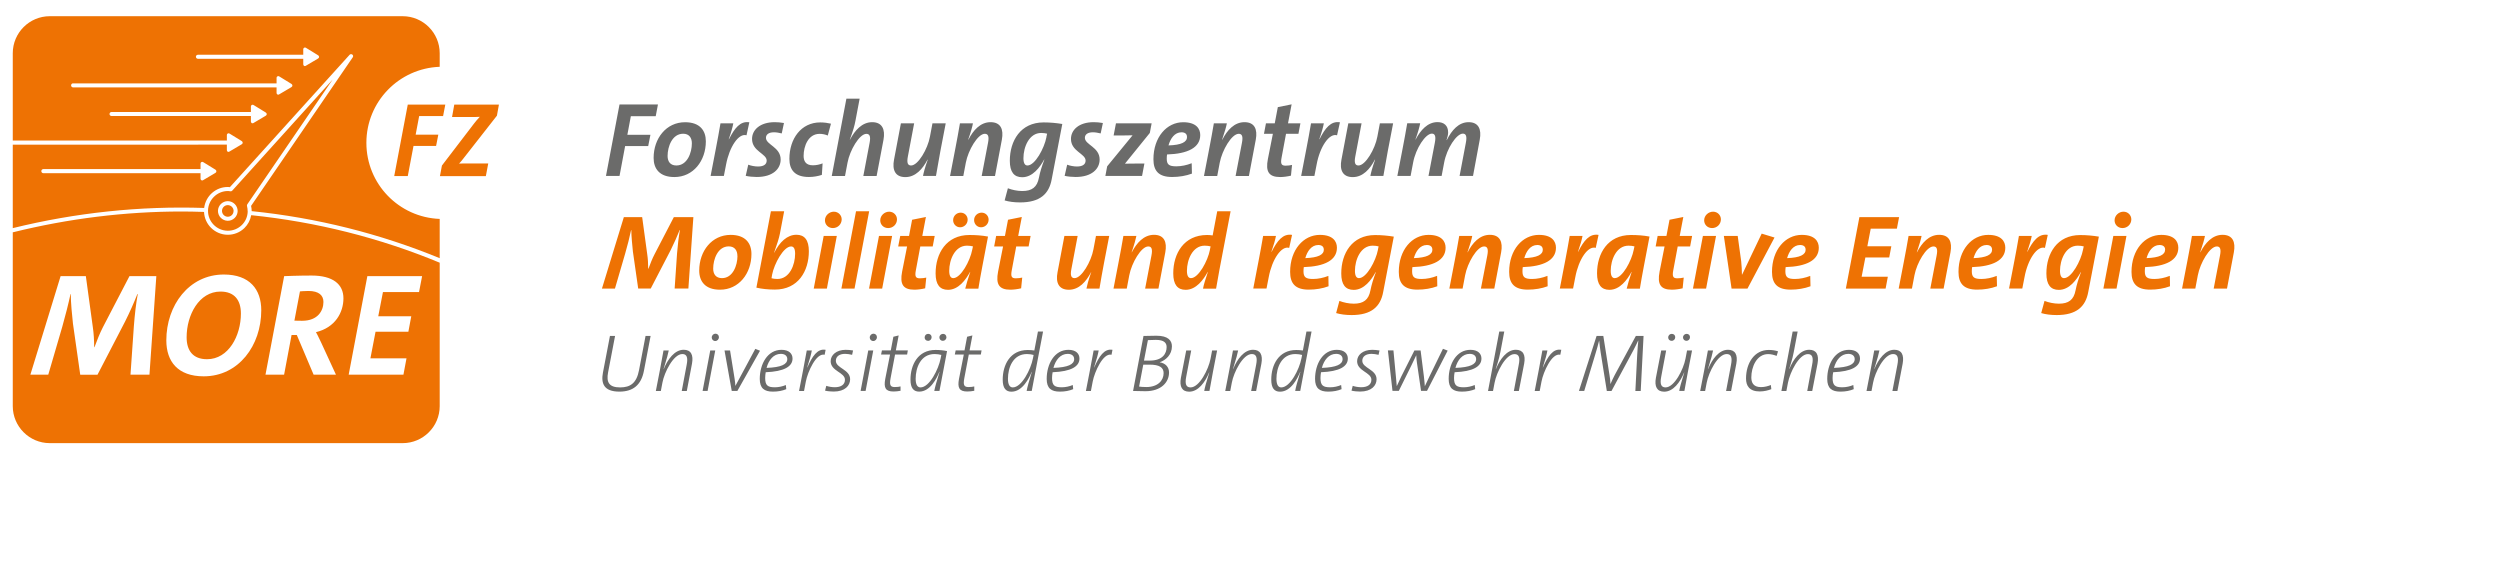 <?xml version="1.0" encoding="UTF-8"?><svg id="a" xmlns="http://www.w3.org/2000/svg" width="415" height="95" viewBox="0 0 415 95"><defs><style>.b{fill:#ee7203;}.c{fill:#6b6b6a;}</style></defs><path class="c" d="M314.97,64.9l.87-4.53c.27-1.46-.18-2.31-1.38-2.31-1.5,0-2.65,1.58-3.3,3.18h-.03c.54-1.72.76-2.58.85-3.06h-.86c-.19,1.07-.39,2.15-.6,3.22l-.68,3.5h.83l.26-1.37c.32-1.74,1.84-4.76,3.32-4.76.73,0,.96.56.72,1.77l-.83,4.36h.84-.01ZM307.88,59.61c0,.87-.99,1.37-3.44,1.46.35-1.31,1.16-2.33,2.37-2.33.62,0,1.07.3,1.07.87M307.65,63.91c-.54.23-1.19.38-1.83.38-1.18,0-1.61-.3-1.61-1.54,0-.3.04-.73.1-.96,3.06-.12,4.45-.95,4.45-2.27,0-.8-.57-1.45-1.83-1.45-2.33,0-3.61,2.37-3.61,4.83,0,1.56.76,2.11,2.18,2.11.86,0,1.6-.15,2.22-.41l-.07-.69h0ZM300.83,64.9l.88-4.53c.27-1.46-.18-2.31-1.38-2.31-1.5,0-2.65,1.58-3.3,3.18h-.03c.56-1.72.68-2.35.77-2.83l.64-3.38h-.83l-1.87,9.88h.83l.26-1.37c.33-1.74,1.84-4.76,3.31-4.76.73,0,.95.56.7,1.77l-.81,4.36h.83ZM293.96,63.91c-.45.19-1.04.35-1.64.35-1.35,0-1.6-.85-1.6-1.62,0-1.7.87-3.86,2.79-3.86.5,0,1,.14,1.41.3l.23-.76c-.43-.14-.93-.23-1.54-.23-2.39,0-3.77,2.19-3.77,4.75,0,1.19.55,2.14,2.27,2.14.74,0,1.43-.18,1.93-.38l-.08-.69h0ZM287.36,64.9l.87-4.53c.27-1.46-.18-2.31-1.38-2.31-1.5,0-2.65,1.58-3.3,3.18h-.03c.54-1.72.76-2.58.85-3.06h-.86c-.19,1.07-.39,2.15-.6,3.22l-.68,3.5h.82l.26-1.37c.33-1.74,1.84-4.76,3.32-4.76.73,0,.96.56.72,1.77l-.82,4.36h.84-.01ZM278.09,55.96c0-.3-.24-.54-.57-.54s-.6.24-.6.61c0,.3.23.55.57.55s.6-.26.6-.62M280.54,55.96c0-.3-.23-.54-.55-.54s-.61.24-.61.59c0,.31.24.57.57.57s.59-.26.59-.62M279.61,64.9c.19-1.07.39-2.15.59-3.22l.68-3.5h-.83l-.26,1.37c-.33,1.75-1.84,4.76-3.31,4.76-.73,0-.96-.55-.72-1.77l.82-4.36h-.82l-.88,4.53c-.27,1.46.18,2.31,1.38,2.31,1.5,0,2.65-1.58,3.3-3.18h.03c-.54,1.72-.76,2.58-.84,3.06h.86ZM272.36,64.9l.47-9.13h-1.28l-3.52,6.51c-.24.45-.47.97-.69,1.46h-.01c-.01-.49-.07-1.01-.15-1.46l-1.03-6.51h-1.12l-2.93,9.13h.88l1.77-5.86c.3-.99.53-1.77.7-2.49h.01c.04.55.15,1.22.24,1.91l1.03,6.44h.78l3.67-6.83c.32-.64.59-1.15.74-1.51h.04c-.07.5-.12,1.3-.19,2.41l-.3,5.94h.89ZM259.17,58.07c-1.39-.26-2.25,1.14-3.04,2.92h-.03c.45-1.39.66-2.18.77-2.81h-.84c-.19,1.07-.39,2.15-.59,3.22l-.68,3.5h.83l.3-1.57c.3-1.58,1.72-4.8,3.12-4.44l.16-.82h0ZM252.13,64.9l.88-4.53c.27-1.46-.18-2.31-1.38-2.31-1.5,0-2.65,1.58-3.3,3.18h-.03c.55-1.72.68-2.35.77-2.83l.64-3.38h-.83l-1.87,9.88h.83l.26-1.37c.32-1.74,1.84-4.76,3.31-4.76.73,0,.95.56.7,1.77l-.81,4.36h.83,0ZM245.04,59.61c0,.87-.99,1.37-3.44,1.46.35-1.31,1.16-2.33,2.37-2.33.62,0,1.07.3,1.07.87M244.81,63.91c-.54.23-1.19.38-1.83.38-1.18,0-1.61-.3-1.61-1.54,0-.3.04-.73.1-.96,3.06-.12,4.45-.95,4.45-2.27,0-.8-.57-1.45-1.83-1.45-2.33,0-3.61,2.37-3.61,4.83,0,1.56.76,2.11,2.18,2.11.87,0,1.6-.15,2.22-.41l-.07-.69h0ZM240.31,58.2l-.78-.3-2.26,4.63c-.33.69-.53,1.1-.74,1.57h-.01c-.03-.38-.05-.72-.15-1.58l-.55-4.34h-1.03l-2.19,4.34c-.26.53-.53,1.1-.73,1.57h-.01c-.03-.42-.08-.96-.14-1.56l-.41-4.36h-.92l.76,6.72h1.05l2.08-4.21c.27-.57.55-1.12.81-1.69h.01c.01.41.05.83.11,1.23l.68,4.67h.99l3.44-6.7h0ZM229.01,58.18c-.43-.07-.84-.11-1.23-.11-1.58,0-2.5.89-2.5,1.89,0,1.66,2.37,1.84,2.37,3.08,0,.81-.65,1.24-1.69,1.24-.46,0-1-.09-1.41-.23l-.2.8c.42.1,1,.15,1.43.15,1.88,0,2.73-.99,2.73-2.04,0-1.65-2.37-1.83-2.37-3.07,0-.68.54-1.15,1.54-1.15.35,0,.77.07,1.16.16l.16-.73h.01ZM222.87,59.61c0,.87-.99,1.37-3.44,1.46.35-1.31,1.16-2.33,2.37-2.33.62,0,1.07.3,1.07.87M222.64,63.91c-.54.23-1.19.38-1.83.38-1.18,0-1.61-.3-1.61-1.54,0-.3.04-.73.09-.96,3.06-.12,4.45-.95,4.45-2.27,0-.8-.57-1.45-1.83-1.45-2.33,0-3.61,2.37-3.61,4.83,0,1.56.76,2.11,2.18,2.11.87,0,1.6-.15,2.22-.41l-.07-.69h.01ZM216.03,59.52c-.34,1.76-1.84,4.79-3.34,4.79-.47,0-.8-.41-.8-1.43,0-1.85.84-4.11,3.15-4.11.43,0,.8.07,1.11.15l-.12.61h0ZM215.84,64.9l.46-2.43,1.42-7.44h-.85l-.59,3.15c-.37-.05-.69-.08-1.1-.08-2.94,0-4.15,2.49-4.15,4.92,0,1.41.51,2,1.45,2,1.84,0,2.92-2.23,3.35-3.29h.03c-.46,1.5-.76,2.53-.86,3.17h.85-.01ZM208.52,64.9l.87-4.53c.27-1.46-.18-2.31-1.38-2.31-1.5,0-2.65,1.58-3.3,3.18h-.03c.54-1.72.76-2.58.85-3.06h-.86c-.19,1.07-.39,2.15-.6,3.22l-.68,3.5h.83l.26-1.37c.32-1.74,1.84-4.76,3.32-4.76.73,0,.96.56.72,1.77l-.83,4.36h.84-.01ZM200.77,64.9c.19-1.07.39-2.15.59-3.22l.68-3.5h-.83l-.26,1.37c-.33,1.75-1.84,4.76-3.32,4.76-.73,0-.96-.55-.72-1.77l.83-4.36h-.83l-.88,4.53c-.27,1.46.18,2.31,1.38,2.31,1.5,0,2.65-1.58,3.3-3.18h.03c-.54,1.72-.76,2.58-.84,3.06h.87ZM189.78,60.53c.23,0,.72,0,1.04,0,1.65,0,2.34.47,2.34,1.41,0,1.24-.97,2.31-2.87,2.31-.54,0-.96-.04-1.2-.08,0,0,.69-3.63.69-3.63ZM190.55,56.46c.42,0,.87-.04,1.33-.04,1.37,0,1.78.51,1.78,1.19,0,1.07-.66,2.25-2.81,2.25-.32,0-.65,0-.95,0l.65-3.38h0ZM188.1,64.9c.68.01,1.5.04,2.04.04,2.6,0,3.92-1.47,3.92-3.12,0-.87-.57-1.53-1.56-1.68h0c1.02-.34,2.04-1.26,2.04-2.65,0-.95-.62-1.76-2.57-1.76-.88,0-1.58.04-2.15.04l-1.73,9.13h.01ZM184.68,58.07c-1.39-.26-2.25,1.14-3.04,2.92h-.03c.45-1.39.66-2.18.77-2.81h-.84c-.19,1.07-.39,2.15-.6,3.22l-.68,3.5h.83l.3-1.57c.3-1.58,1.72-4.8,3.12-4.44l.16-.82h.01ZM178.31,59.61c0,.87-.99,1.37-3.44,1.46.35-1.31,1.16-2.33,2.37-2.33.62,0,1.07.3,1.07.87M178.08,63.91c-.54.23-1.19.38-1.83.38-1.18,0-1.61-.3-1.61-1.54,0-.3.04-.73.1-.96,3.06-.12,4.45-.95,4.45-2.27,0-.8-.57-1.45-1.83-1.45-2.33,0-3.61,2.37-3.61,4.83,0,1.56.76,2.11,2.18,2.11.87,0,1.6-.15,2.22-.41l-.07-.69h0ZM171.46,59.52c-.34,1.76-1.84,4.79-3.34,4.79-.47,0-.8-.41-.8-1.43,0-1.85.84-4.11,3.15-4.11.43,0,.8.07,1.11.15l-.12.61h0ZM171.27,64.9l.46-2.43,1.42-7.44h-.85l-.6,3.15c-.36-.05-.69-.08-1.1-.08-2.94,0-4.15,2.49-4.15,4.92,0,1.41.51,2,1.45,2,1.84,0,2.92-2.23,3.36-3.29h.03c-.46,1.5-.76,2.53-.87,3.17h.85,0ZM161.76,64.14c-.27.07-.58.11-.99.11-.74,0-.91-.34-.69-1.49l.74-3.91h2l.12-.68h-1.99l.47-2.49-.88.22-.43,2.27h-1.47l-.14.68h1.49l-.8,4.06c-.27,1.46.04,2.08,1.38,2.08.36,0,.8-.05,1.16-.12v-.73h.03ZM154.65,55.96c0-.3-.24-.54-.57-.54s-.59.24-.59.61c0,.3.23.55.57.55s.59-.26.59-.62M157.1,55.96c0-.3-.23-.54-.55-.54s-.61.24-.61.59c0,.31.24.57.57.57s.6-.26.6-.62M156.14,59.52c-.34,1.76-1.84,4.79-3.34,4.79-.47,0-.8-.41-.8-1.43,0-1.85.84-4.11,3.15-4.11.43,0,.8.07,1.11.15l-.12.61h0ZM155.95,64.9c.27-1.49.45-2.42,1.26-6.62-.55-.12-1.19-.19-1.92-.19-2.93,0-4.15,2.49-4.15,4.92,0,1.41.51,2,1.45,2,1.84,0,2.92-2.23,3.35-3.29h.03c-.46,1.5-.76,2.53-.88,3.17h.87-.01ZM149.52,64.14c-.27.07-.58.11-.99.11-.74,0-.91-.34-.69-1.49l.74-3.91h2l.12-.68h-1.99l.47-2.49-.88.22-.43,2.27h-1.47l-.14.68h1.49l-.8,4.06c-.27,1.46.04,2.08,1.38,2.08.37,0,.8-.05,1.16-.12v-.73h.03ZM143.69,64.9l1.27-6.72h-.83l-1.27,6.72h.83ZM145.57,55.96c0-.31-.24-.57-.57-.57s-.62.27-.62.64c0,.31.24.58.58.58s.61-.28.61-.65M141.62,58.18c-.43-.07-.84-.11-1.23-.11-1.58,0-2.5.89-2.5,1.89,0,1.66,2.37,1.84,2.37,3.08,0,.81-.65,1.24-1.69,1.24-.46,0-1-.09-1.41-.23l-.2.8c.42.1,1,.15,1.43.15,1.88,0,2.73-.99,2.73-2.04,0-1.65-2.37-1.83-2.37-3.07,0-.68.54-1.15,1.54-1.15.35,0,.77.07,1.16.16l.16-.73h.01ZM137.06,58.07c-1.39-.26-2.25,1.14-3.04,2.92h-.03c.45-1.39.66-2.18.77-2.81h-.84c-.19,1.07-.39,2.15-.6,3.22l-.68,3.5h.83l.3-1.57c.3-1.58,1.72-4.8,3.12-4.44l.16-.82h.01ZM130.69,59.61c0,.87-.99,1.37-3.44,1.46.35-1.31,1.16-2.33,2.37-2.33.62,0,1.07.3,1.07.87M130.46,63.91c-.54.23-1.19.38-1.83.38-1.18,0-1.61-.3-1.61-1.54,0-.3.04-.73.09-.96,3.06-.12,4.45-.95,4.45-2.27,0-.8-.57-1.45-1.83-1.45-2.33,0-3.61,2.37-3.61,4.83,0,1.56.76,2.11,2.18,2.11.87,0,1.6-.15,2.22-.41l-.07-.69h.01ZM126.16,58.22l-.78-.31-3.3,6.14h-.01c-.01-.34-.07-.8-.12-1.15l-.76-4.72h-.92l1.2,6.72h.93l3.76-6.68h0ZM117.46,64.9l1.27-6.72h-.83l-1.27,6.72h.83ZM119.34,55.96c0-.31-.24-.57-.57-.57s-.62.27-.62.64c0,.31.24.58.58.58s.61-.28.61-.65M114.01,64.9l.86-4.53c.27-1.46-.17-2.31-1.38-2.31-1.5,0-2.65,1.58-3.3,3.18h-.03c.54-1.72.76-2.58.85-3.06h-.87c-.19,1.07-.39,2.15-.59,3.22l-.68,3.5h.83l.26-1.37c.32-1.74,1.84-4.76,3.31-4.76.73,0,.96.56.72,1.77l-.82,4.36h.84ZM108,55.77h-.84l-1.08,5.67c-.41,2.15-1.43,2.87-3.14,2.87-1.85,0-2.31-.86-2-2.48l1.16-6.06h-.85l-1.16,6.07c-.34,1.77.11,3.17,2.73,3.17,2.27,0,3.62-1.1,4.07-3.45l1.11-5.79Z"/><path class="b" d="M49.79,48.38l-.92,4.85s.6.02,1.28.02c2.64,0,3.54-1.7,3.54-3.13,0-1.07-.73-1.82-2.5-1.82-.65,0-1.4.07-1.4.07M30.98,55.99c0,2.18,1.02,3.64,3.39,3.64,3.56,0,5.62-3.88,5.62-7.59,0-2.18-1.04-3.64-3.39-3.64-3.56,0-5.62,3.88-5.62,7.59M5.04,62.2l5.02-16.36h4.19l1.16,8.48c.15.97.22,2.21.22,3.32h.05c.41-1.12.9-2.35,1.4-3.32l4.41-8.48h4.46l-1.14,16.36h-3.15l.56-8.05c.14-1.84.36-3.83.65-5.33h-.07c-.56,1.41-1.21,2.91-2.04,4.56l-4.58,8.83h-2.86l-1.21-8.49c-.15-1.33-.36-3.51-.36-4.9h-.05c-.32,1.53-.83,3.54-1.36,5.41l-2.33,7.97h-2.98,0ZM27.61,56.5c0-5.82,3.76-10.93,9.55-10.93,4.27,0,6.21,2.45,6.21,5.94,0,5.84-3.76,10.96-9.55,10.96-4.29,0-6.21-2.45-6.21-5.97M44.07,62.2l3.1-16.36s2.35-.1,4.56-.1c3.52,0,5.28,1.43,5.28,3.78s-1.36,4.85-4.56,5.62c0,0,.46.83.85,1.7l2.47,5.36h-3.71l-2.79-6.59h-.87l-1.24,6.59h-3.1,0ZM57.88,62.2l3.1-16.36h9.09l-.51,2.64h-5.99l-.78,4.02h5.48l-.48,2.57h-5.45l-.85,4.41h5.99l-.51,2.72h-9.09,0ZM2.14,38.56h-.02v28.86c0,3.38,2.76,6.14,6.14,6.14h58.59c3.38,0,6.14-2.76,6.14-6.14v-23.82h-.02c-9.94-4.12-20.46-6.77-31.27-7.88-.15.83-.54,1.56-1.13,2.14-.74.72-1.72,1.11-2.75,1.11h-.07c-2.09-.04-3.79-1.7-3.88-3.79-1.46-.05-2.65-.07-3.74-.07-9.32,0-18.74,1.16-27.98,3.45M38.78,35.03c0-.53-.42-.97-.95-.98l-.02-.07v.07c-.52,0-.95.42-.96.95,0,.53.42.97.95.98h0c.54,0,.96-.41.97-.95M39.45,35.04c-.02.89-.75,1.61-1.63,1.61h-.03c-.9-.02-1.62-.76-1.61-1.66.02-.88.75-1.6,1.63-1.6h.03c.9.02,1.62.76,1.61,1.66M41.11,35.06c0-.27-.03-.54-.11-.87-.02-.09,0-.19.05-.27l14.16-20.7-16.66,18.43c-.08.09-.19.12-.29.11l-.13-.02c-.08-.01-.16-.02-.24-.03h-.06c-1.79,0-3.26,1.45-3.3,3.24-.03,1.82,1.42,3.32,3.24,3.35h.08c.85,0,1.65-.33,2.27-.92.63-.61.99-1.43,1-2.31M52.97,9.45c0,.11-.06.2-.16.26l-2.08,1.23s-.08.03-.12.03-.08,0-.12-.03c-.09-.05-.15-.15-.15-.25v-.93h-17.48c-.19,0-.34-.15-.34-.34s.15-.33.34-.33h17.48v-.94c0-.09.06-.18.15-.23s.19-.05.27,0l2.05,1.26c.1.06.16.16.16.27M12.14,13.84h33.77v-.94c0-.09.06-.18.15-.23.09-.05.19-.05.27,0l2.05,1.26c.1.06.16.16.16.27,0,.1-.05.2-.16.26l-2.08,1.23s-.08.03-.12.03-.08-.01-.12-.03c-.09-.05-.15-.15-.15-.25v-.93H12.14c-.19,0-.34-.15-.34-.34s.15-.34.34-.34M18.18,18.93c0-.19.15-.34.33-.34h23.14v-.94c0-.09.06-.18.15-.23s.19-.05.27,0l2.05,1.26c.1.06.16.16.16.27,0,.1-.06.2-.16.26l-2.08,1.23s-.08.03-.12.03-.08-.01-.12-.03c-.09-.05-.15-.15-.15-.25v-.93h-23.14c-.18,0-.33-.15-.33-.34M35.92,28.44c0,.11-.06.2-.16.26l-2.08,1.23s-.08.03-.12.03-.08-.01-.12-.03c-.09-.05-.15-.15-.15-.25v-.93H7.19c-.18,0-.33-.15-.33-.34s.15-.34.33-.34h26.1v-.94c0-.09.06-.18.15-.23s.19-.05.27,0l2.05,1.26c.1.06.16.16.16.27M72.99,11.09v-2.26c0-3.38-2.76-6.14-6.14-6.14H8.26c-3.38,0-6.14,2.76-6.14,6.14v14.5h35.54v-.94c0-.09.06-.18.15-.23s.18-.05.27,0l2.05,1.26c.1.06.16.16.16.27s-.05.2-.16.26l-2.08,1.23s-.08.04-.12.04-.08-.01-.12-.03c-.09-.05-.15-.15-.15-.25v-.93H2.12v13.86c10.44-2.57,21.13-3.7,31.77-3.35.25-1.99,1.92-3.48,3.92-3.48h.07c.1,0,.19.01.28.03l19.87-21.97c.11-.13.32-.15.46-.04.14.11.17.31.07.45l-16.88,24.67c.07.31.1.6.1.87,10.78,1.1,21.28,3.73,31.21,7.81v-6.52c-6.77-.25-12.17-5.8-12.17-12.63s5.41-12.37,12.17-12.62M73.55,19.28l.37-1.92h-6.23l-2.25,11.87h2.25l.95-5h3.75l.37-1.88h-3.76l.58-3.08h3.98,0ZM82.82,17.36h-7.41l-.37,2.06h3.84c.3,0,.55-.01.77-.03-.18.19-.34.37-.5.55-.16.18-.31.37-.46.57l-5.33,6.97-.33,1.76h7.62l.4-2.11h-4.01c-.41,0-.69.01-.83.03.13-.14.25-.28.36-.41.11-.14.22-.27.33-.41l5.59-7.14.33-1.83h0Z"/><path class="c" d="M244.52,29.21l1.12-6.03c.32-1.71-.19-2.9-1.85-2.9s-2.81,1.35-3.62,2.97h-.04c.18-.58.26-.91.26-1.27,0-1.14-.7-1.71-1.76-1.71-1.65,0-2.83,1.35-3.64,2.9h-.03c.47-1.32.69-2.16.79-2.71h-2.15c-.23,1.37-.49,2.78-.76,4.17l-.88,4.57h2.2l.42-2.22c.44-2.36,2.06-4.8,3.11-4.8.53,0,.7.46.49,1.53l-1.05,5.49h2.18l.42-2.22c.44-2.36,2.06-4.8,3.11-4.8.53,0,.7.46.49,1.53l-1.04,5.49h2.23ZM229.64,29.21c.23-1.37.48-2.78.74-4.17l.88-4.57h-2.2l-.42,2.22c-.37,2.04-1.97,4.78-3.13,4.78-.56,0-.74-.44-.53-1.51l1.04-5.49h-2.2l-1.14,6.03c-.33,1.71.19,2.9,1.88,2.9s2.87-1.35,3.67-2.9h.04c-.49,1.37-.69,2.18-.79,2.71h2.16ZM222.43,20.3c-1.51-.25-2.46.97-3.39,2.81h-.04c.42-1.19.63-1.97.76-2.64h-2.13c-.23,1.37-.49,2.78-.76,4.17l-.88,4.57h2.2l.37-1.9c.54-2.95,2.11-5.26,3.39-4.85l.48-2.16ZM214.48,27.38c-.32.07-.67.12-1.07.12-.7,0-.86-.3-.67-1.32l.74-3.97h2.06l.33-1.74h-2.06l.6-3.15-2.29.46-.51,2.69h-1.46l-.33,1.74h1.48l-.83,4.19c-.41,2.09.16,2.99,2.04,2.99.53,0,1.21-.09,1.79-.23l.18-1.78h0ZM207.32,29.21l1.14-6.03c.32-1.71-.19-2.9-1.88-2.9s-2.88,1.35-3.67,2.9h-.04c.47-1.37.69-2.18.79-2.71h-2.16c-.23,1.37-.49,2.78-.76,4.17l-.88,4.57h2.2l.42-2.22c.39-2.04,1.97-4.78,3.15-4.78.56,0,.74.44.53,1.51l-1.05,5.49h2.22-.01ZM197.05,22.72c0,.88-.95,1.35-3.08,1.42.32-1.14,1.02-2.18,2.16-2.18.56,0,.91.26.91.76M197.81,27.1c-.81.32-1.71.51-2.53.51-1.21,0-1.6-.28-1.6-1.28,0-.21.02-.51.05-.69,3.43-.11,5.51-1.13,5.51-3.22,0-1.06-.67-2.13-2.83-2.13-2.73,0-4.94,2.48-4.94,6.14,0,1.93.86,2.95,3.1,2.95,1.16,0,2.3-.19,3.29-.56l-.04-1.72h0ZM191.16,20.47h-5.91l-.39,2.02h1.37c.83,0,1.42-.02,1.78-.03l-4.22,5.15-.3,1.6h6.09l.39-2.06h-1.37c-.63,0-1.51,0-1.86.02l4.13-5.1.3-1.6h-.01ZM183.07,20.42c-.49-.09-1.04-.14-1.51-.14-2.48,0-3.78,1.3-3.78,2.78,0,2.07,2.43,2.44,2.43,3.6,0,.63-.51.98-1.44.98-.49,0-1.18-.12-1.62-.3l-.42,1.85c.49.12,1.27.19,1.83.19,2.71,0,3.98-1.37,3.98-2.9,0-2.07-2.45-2.44-2.45-3.6,0-.54.44-.92,1.34-.92.39,0,.88.09,1.28.19l.37-1.74h-.01ZM173.71,22.76c-.35,1.85-1.9,4.71-3.15,4.71-.42,0-.67-.37-.67-1.21,0-1.83.93-4.19,2.95-4.19.39,0,.7.05.98.12l-.12.56h.01ZM176.33,20.58c-.98-.16-1.97-.26-3.09-.26-3.83,0-5.61,3.06-5.61,6.37,0,1.86.7,2.73,2.06,2.73,1.74,0,2.95-1.67,3.64-2.94l.03.02c-.44,1.18-.7,2.01-.9,3.01-.3,1.57-1.16,2.2-2.76,2.2-.81,0-1.71-.19-2.39-.46l-.54,2.02c.7.21,1.58.33,2.57.33,3.31,0,4.8-1.42,5.24-3.83l1.76-9.18h-.01ZM165.17,29.21l1.14-6.03c.32-1.71-.19-2.9-1.88-2.9s-2.88,1.35-3.67,2.9h-.04c.48-1.37.69-2.18.79-2.71h-2.16c-.23,1.37-.49,2.78-.76,4.17l-.88,4.57h2.2l.42-2.22c.39-2.04,1.97-4.78,3.15-4.78.56,0,.74.44.53,1.51l-1.05,5.49h2.22-.01ZM155.37,29.21c.23-1.37.48-2.78.74-4.17l.88-4.57h-2.2l-.42,2.22c-.37,2.04-1.97,4.78-3.13,4.78-.56,0-.74-.44-.53-1.51l1.04-5.49h-2.2l-1.14,6.03c-.33,1.71.19,2.9,1.88,2.9s2.87-1.35,3.68-2.9h.04c-.49,1.37-.69,2.18-.79,2.71h2.16,0ZM145.52,29.21l1.14-6.01c.32-1.71-.21-2.92-1.88-2.92s-2.87,1.35-3.68,2.9h-.03c.54-1.46.79-2.34.93-3.11l.7-3.69h-2.2l-2.43,12.84h2.2l.42-2.22c.37-2.04,1.97-4.78,3.13-4.78.56,0,.74.44.53,1.51l-1.04,5.49h2.21ZM136.55,27.12c-.46.19-1.05.32-1.62.32-1.2,0-1.53-.74-1.53-1.56,0-1.64.79-3.66,2.64-3.66.49,0,.97.1,1.37.28l.53-1.97c-.54-.12-1.11-.21-1.78-.21-3.17,0-5.12,2.71-5.12,6.05,0,1.83.91,3.01,3.24,3.01.77,0,1.53-.14,2.15-.35l.12-1.9h0ZM130.13,20.42c-.49-.09-1.04-.14-1.51-.14-2.48,0-3.78,1.3-3.78,2.78,0,2.07,2.43,2.44,2.43,3.6,0,.63-.51.98-1.44.98-.49,0-1.18-.12-1.62-.3l-.42,1.85c.49.12,1.27.19,1.83.19,2.71,0,3.97-1.37,3.97-2.9,0-2.07-2.44-2.44-2.44-3.6,0-.54.44-.92,1.34-.92.39,0,.88.09,1.28.19l.37-1.74h-.01ZM124.4,20.3c-1.51-.25-2.46.97-3.39,2.81h-.04c.42-1.19.63-1.97.76-2.64h-2.13c-.23,1.37-.49,2.78-.76,4.17l-.88,4.57h2.2l.37-1.9c.55-2.95,2.11-5.26,3.39-4.85l.47-2.16h.01ZM114.85,23.79c0,1.55-.76,3.68-2.57,3.68-1.02,0-1.46-.67-1.46-1.58,0-1.55.76-3.69,2.59-3.69,1,0,1.44.69,1.44,1.6M117.17,23.46c0-1.78-.98-3.17-3.45-3.17-3.13,0-5.22,2.69-5.22,5.93,0,1.78.98,3.17,3.45,3.17,3.13,0,5.22-2.69,5.22-5.93M109.22,17.34h-6.38l-2.25,11.87h2.25l.93-4.96h3.83l.37-1.87h-3.83l.58-3.09h4.13l.37-1.95h0Z"/><path class="b" d="M369.68,47.91l1.14-6.03c.32-1.71-.19-2.9-1.88-2.9s-2.88,1.35-3.68,2.9h-.03c.47-1.37.69-2.18.79-2.71h-2.16c-.23,1.37-.49,2.78-.76,4.17l-.88,4.57h2.2l.42-2.22c.39-2.04,1.97-4.78,3.15-4.78.56,0,.74.44.53,1.51l-1.05,5.49h2.21,0ZM359.41,41.42c0,.88-.95,1.35-3.08,1.43.32-1.14,1.02-2.18,2.16-2.18.56,0,.92.26.92.76M360.17,45.8c-.81.32-1.71.51-2.53.51-1.21,0-1.6-.28-1.6-1.28,0-.21.02-.51.05-.69,3.43-.11,5.51-1.13,5.51-3.22,0-1.06-.67-2.13-2.83-2.13-2.73,0-4.94,2.48-4.94,6.14,0,1.93.86,2.95,3.1,2.95,1.16,0,2.3-.19,3.29-.56l-.03-1.72h-.02ZM351.34,47.91l1.65-8.74h-2.18l-1.65,8.74s2.18,0,2.18,0ZM353.8,36.41c0-.67-.54-1.27-1.3-1.27s-1.48.62-1.48,1.44c0,.69.53,1.28,1.32,1.28s1.46-.62,1.46-1.46M345.78,41.46c-.35,1.85-1.9,4.71-3.15,4.71-.42,0-.67-.37-.67-1.21,0-1.83.93-4.18,2.96-4.18.39,0,.7.05.98.12l-.12.56ZM348.4,39.28c-.98-.16-1.97-.26-3.09-.26-3.83,0-5.61,3.06-5.61,6.37,0,1.86.7,2.73,2.06,2.73,1.74,0,2.96-1.67,3.64-2.94l.04.02c-.44,1.18-.7,2.01-.9,3.01-.3,1.57-1.16,2.2-2.76,2.2-.81,0-1.71-.19-2.39-.46l-.55,2.02c.7.21,1.58.33,2.57.33,3.31,0,4.8-1.42,5.24-3.83l1.76-9.18h0ZM339.94,38.99c-1.51-.25-2.46.97-3.4,2.81h-.03c.42-1.2.63-1.97.76-2.64h-2.13c-.23,1.37-.49,2.78-.76,4.17l-.88,4.57h2.2l.37-1.9c.54-2.95,2.11-5.26,3.39-4.85l.47-2.16h.01ZM330.69,41.42c0,.88-.95,1.35-3.08,1.43.32-1.14,1.02-2.18,2.16-2.18.56,0,.91.26.91.76M331.45,45.8c-.81.32-1.71.51-2.53.51-1.21,0-1.6-.28-1.6-1.28,0-.21.02-.51.05-.69,3.43-.11,5.51-1.13,5.51-3.22,0-1.06-.67-2.13-2.83-2.13-2.73,0-4.94,2.48-4.94,6.14,0,1.93.86,2.95,3.1,2.95,1.16,0,2.3-.19,3.29-.56l-.04-1.72h0ZM322.64,47.91l1.14-6.03c.32-1.71-.19-2.9-1.88-2.9s-2.88,1.35-3.68,2.9h-.03c.47-1.37.69-2.18.79-2.71h-2.16c-.23,1.37-.49,2.78-.76,4.17l-.88,4.57h2.2l.42-2.22c.39-2.04,1.97-4.78,3.15-4.78.56,0,.74.44.53,1.51l-1.05,5.49h2.22-.01ZM313.37,45.94h-4.34l.62-3.2h3.96l.35-1.86h-3.98l.56-2.92h4.34l.37-1.92h-6.59l-2.25,11.87h6.6l.37-1.97h0ZM299.74,41.42c0,.88-.95,1.35-3.08,1.43.32-1.14,1.02-2.18,2.16-2.18.56,0,.91.26.91.76M300.5,45.8c-.81.32-1.71.51-2.53.51-1.21,0-1.6-.28-1.6-1.28,0-.21.02-.51.05-.69,3.43-.11,5.5-1.13,5.5-3.22,0-1.06-.67-2.13-2.83-2.13-2.73,0-4.94,2.48-4.94,6.14,0,1.93.86,2.95,3.1,2.95,1.16,0,2.3-.19,3.29-.56l-.04-1.72h0ZM294.57,39.43l-2.13-.65-3.24,6.79h-.04c0-.65-.05-1.49-.12-2.18l-.58-4.22h-2.3l1.28,8.74h2.64l4.49-8.48h0ZM283.21,47.91l1.65-8.74h-2.18l-1.65,8.74s2.18,0,2.18,0ZM285.67,36.41c0-.67-.54-1.27-1.3-1.27s-1.48.62-1.48,1.44c0,.69.53,1.28,1.32,1.28s1.46-.62,1.46-1.46M279.5,46.08c-.32.07-.67.12-1.07.12-.7,0-.86-.3-.67-1.32l.74-3.97h2.06l.33-1.74h-2.06l.6-3.15-2.29.46-.51,2.69h-1.46l-.33,1.74h1.48l-.83,4.19c-.4,2.09.16,2.99,2.04,2.99.53,0,1.21-.09,1.79-.23l.18-1.78h0ZM271.2,41.46c-.35,1.85-1.9,4.71-3.15,4.71-.42,0-.67-.37-.67-1.21,0-1.83.93-4.18,2.96-4.18.39,0,.7.05.98.12l-.12.56ZM272.22,47.91c.37-2.3.83-4.57,1.6-8.64-.98-.19-2.04-.26-3.1-.26-3.83,0-5.61,3.06-5.61,6.37,0,1.86.7,2.73,2.06,2.73,1.74,0,2.95-1.67,3.66-2.97h.03c-.4,1.21-.67,2.09-.83,2.78h2.19ZM265.36,38.99c-1.51-.25-2.46.97-3.39,2.81h-.03c.42-1.2.63-1.97.76-2.64h-2.13c-.23,1.37-.49,2.78-.76,4.17l-.88,4.57h2.2l.37-1.9c.55-2.95,2.11-5.26,3.39-4.85l.47-2.16h0ZM256.11,41.42c0,.88-.95,1.35-3.08,1.43.32-1.14,1.02-2.18,2.16-2.18.56,0,.91.26.91.76M256.86,45.8c-.81.32-1.71.51-2.53.51-1.21,0-1.6-.28-1.6-1.28,0-.21.02-.51.05-.69,3.43-.11,5.51-1.13,5.51-3.22,0-1.06-.67-2.13-2.83-2.13-2.73,0-4.94,2.48-4.94,6.14,0,1.93.86,2.95,3.1,2.95,1.16,0,2.3-.19,3.29-.56l-.03-1.72h-.02ZM248.05,47.91l1.14-6.03c.32-1.71-.19-2.9-1.88-2.9s-2.89,1.35-3.68,2.9h-.03c.47-1.37.69-2.18.79-2.71h-2.16c-.23,1.37-.49,2.78-.76,4.17l-.88,4.57h2.2l.42-2.22c.39-2.04,1.97-4.78,3.15-4.78.56,0,.74.44.53,1.51l-1.06,5.49s2.22,0,2.22,0ZM237.78,41.42c0,.88-.95,1.35-3.08,1.43.32-1.14,1.02-2.18,2.16-2.18.56,0,.91.26.91.76M238.54,45.8c-.81.32-1.71.51-2.53.51-1.21,0-1.6-.28-1.6-1.28,0-.21.02-.51.05-.69,3.43-.11,5.51-1.13,5.51-3.22,0-1.06-.67-2.13-2.83-2.13-2.73,0-4.94,2.48-4.94,6.14,0,1.93.86,2.95,3.1,2.95,1.16,0,2.3-.19,3.29-.56l-.03-1.72h-.02ZM228.74,41.46c-.35,1.85-1.9,4.71-3.15,4.71-.42,0-.67-.37-.67-1.21,0-1.83.93-4.18,2.95-4.18.39,0,.7.05.98.12l-.12.56h.01ZM231.36,39.28c-.99-.16-1.97-.26-3.1-.26-3.83,0-5.61,3.06-5.61,6.37,0,1.86.7,2.73,2.06,2.73,1.74,0,2.95-1.67,3.64-2.94l.04.02c-.44,1.18-.7,2.01-.9,3.01-.3,1.57-1.16,2.2-2.76,2.2-.81,0-1.71-.19-2.39-.46l-.54,2.02c.7.21,1.58.33,2.57.33,3.31,0,4.8-1.42,5.24-3.83l1.76-9.18h-.01ZM219.76,41.42c0,.88-.95,1.35-3.08,1.43.32-1.14,1.02-2.18,2.16-2.18.56,0,.91.26.91.76M220.51,45.8c-.81.32-1.71.51-2.53.51-1.21,0-1.6-.28-1.6-1.28,0-.21.02-.51.05-.69,3.43-.11,5.5-1.13,5.5-3.22,0-1.06-.67-2.13-2.83-2.13-2.73,0-4.94,2.48-4.94,6.14,0,1.93.86,2.95,3.09,2.95,1.16,0,2.3-.19,3.29-.56l-.03-1.72h0ZM214.48,38.99c-1.51-.25-2.46.97-3.39,2.81h-.04c.42-1.2.63-1.97.76-2.64h-2.13c-.23,1.37-.49,2.78-.76,4.17l-.88,4.57h2.2l.37-1.9c.55-2.95,2.11-5.26,3.4-4.85l.47-2.16ZM200.85,41.46c-.35,1.85-1.9,4.71-3.15,4.71-.42,0-.67-.37-.67-1.21,0-1.83.93-4.18,2.95-4.18.39,0,.7.05.98.12l-.12.56h.01ZM201.87,47.91c.18-1.09.37-2.09.56-3.15l1.85-9.69h-2.22l-.76,4.01c-.37-.05-.63-.07-.93-.07-3.83,0-5.61,3.06-5.61,6.37,0,1.86.7,2.73,2.06,2.73,1.74,0,2.95-1.67,3.66-2.97h.03c-.4,1.21-.69,2.09-.81,2.78h2.17ZM192.3,47.91l1.14-6.03c.32-1.71-.19-2.9-1.88-2.9s-2.88,1.35-3.68,2.9h-.03c.47-1.37.68-2.18.79-2.71h-2.16c-.23,1.37-.49,2.78-.76,4.17l-.88,4.57h2.2l.42-2.22c.39-2.04,1.97-4.78,3.15-4.78.56,0,.74.44.53,1.51l-1.05,5.49h2.22-.01ZM182.51,47.91c.23-1.37.47-2.78.74-4.17l.88-4.57h-2.2l-.42,2.22c-.37,2.04-1.97,4.78-3.13,4.78-.56,0-.74-.44-.53-1.51l1.04-5.49h-2.2l-1.14,6.03c-.33,1.71.19,2.9,1.88,2.9s2.87-1.35,3.68-2.9h.03c-.49,1.37-.68,2.18-.79,2.71h2.16ZM169.69,46.08c-.32.07-.67.12-1.07.12-.7,0-.86-.3-.67-1.32l.74-3.97h2.06l.33-1.74h-2.06l.6-3.15-2.29.46-.51,2.69h-1.46l-.33,1.74h1.48l-.83,4.19c-.4,2.09.16,2.99,2.04,2.99.53,0,1.21-.09,1.79-.23l.18-1.78h0ZM160.63,36.46c0-.63-.49-1.16-1.16-1.16s-1.25.53-1.25,1.25c0,.63.49,1.18,1.16,1.18s1.25-.55,1.25-1.27M164.11,36.46c0-.63-.49-1.16-1.16-1.16s-1.25.53-1.25,1.23c0,.65.49,1.2,1.16,1.2s1.25-.55,1.25-1.27M161.39,41.46c-.35,1.85-1.9,4.71-3.15,4.71-.42,0-.67-.37-.67-1.21,0-1.83.93-4.18,2.95-4.18.39,0,.7.05.99.12l-.12.56ZM162.41,47.91c.37-2.3.83-4.57,1.6-8.64-.98-.19-2.04-.26-3.09-.26-3.83,0-5.61,3.06-5.61,6.37,0,1.86.7,2.73,2.06,2.73,1.74,0,2.95-1.67,3.66-2.97h.03c-.4,1.21-.67,2.09-.83,2.78h2.18ZM153.77,46.08c-.32.07-.67.12-1.07.12-.7,0-.86-.3-.67-1.32l.74-3.97h2.06l.33-1.74h-2.06l.6-3.15-2.29.46-.51,2.69h-1.46l-.34,1.74h1.48l-.83,4.19c-.4,2.09.16,2.99,2.04,2.99.53,0,1.21-.09,1.79-.23l.18-1.78h.01ZM146.44,47.91l1.65-8.74h-2.18l-1.65,8.74s2.18,0,2.18,0ZM148.9,36.41c0-.67-.55-1.27-1.3-1.27s-1.48.62-1.48,1.44c0,.69.53,1.28,1.32,1.28s1.46-.62,1.46-1.46M144.28,35.07h-2.18l-2.43,12.84h2.18l2.43-12.84ZM137.26,47.91l1.65-8.74h-2.18l-1.65,8.74s2.18,0,2.18,0ZM139.72,36.41c0-.67-.55-1.27-1.3-1.27s-1.48.62-1.48,1.44c0,.69.53,1.28,1.32,1.28s1.46-.62,1.46-1.46M128.17,45.59c.35-1.81,1.9-4.68,3.15-4.68.44,0,.67.37.67,1.21,0,1.83-.91,4.19-2.94,4.19-.4,0-.7-.05-.98-.12l.1-.6ZM130.17,35.07h-2.2l-2.41,12.68c.93.21,1.93.32,3.08.32,3.85,0,5.63-3.06,5.63-6.37,0-1.86-.72-2.73-2.06-2.73-1.55,0-2.8,1.23-3.68,2.97h-.03c.54-1.53.81-2.37.97-3.18,0,0,.7-3.69.7-3.69ZM122.42,42.49c0,1.55-.76,3.68-2.57,3.68-1.02,0-1.46-.67-1.46-1.58,0-1.55.76-3.69,2.58-3.69,1,0,1.44.69,1.44,1.6M124.74,42.16c0-1.78-.99-3.17-3.45-3.17-3.13,0-5.22,2.69-5.22,5.93,0,1.78.99,3.17,3.45,3.17,3.13,0,5.22-2.69,5.22-5.93M114.27,47.91l.83-11.87h-3.24l-3.2,6.16c-.37.7-.72,1.6-1.02,2.41h-.04c0-.81-.05-1.71-.16-2.41l-.84-6.16h-3.04l-3.64,11.87h2.16l1.69-5.79c.39-1.35.76-2.81.99-3.92h.04c0,1,.16,2.58.26,3.55l.88,6.15h2.08l3.32-6.4c.6-1.2,1.07-2.29,1.48-3.31h.05c-.21,1.09-.37,2.53-.48,3.87l-.4,5.84h2.29,0Z"/></svg>